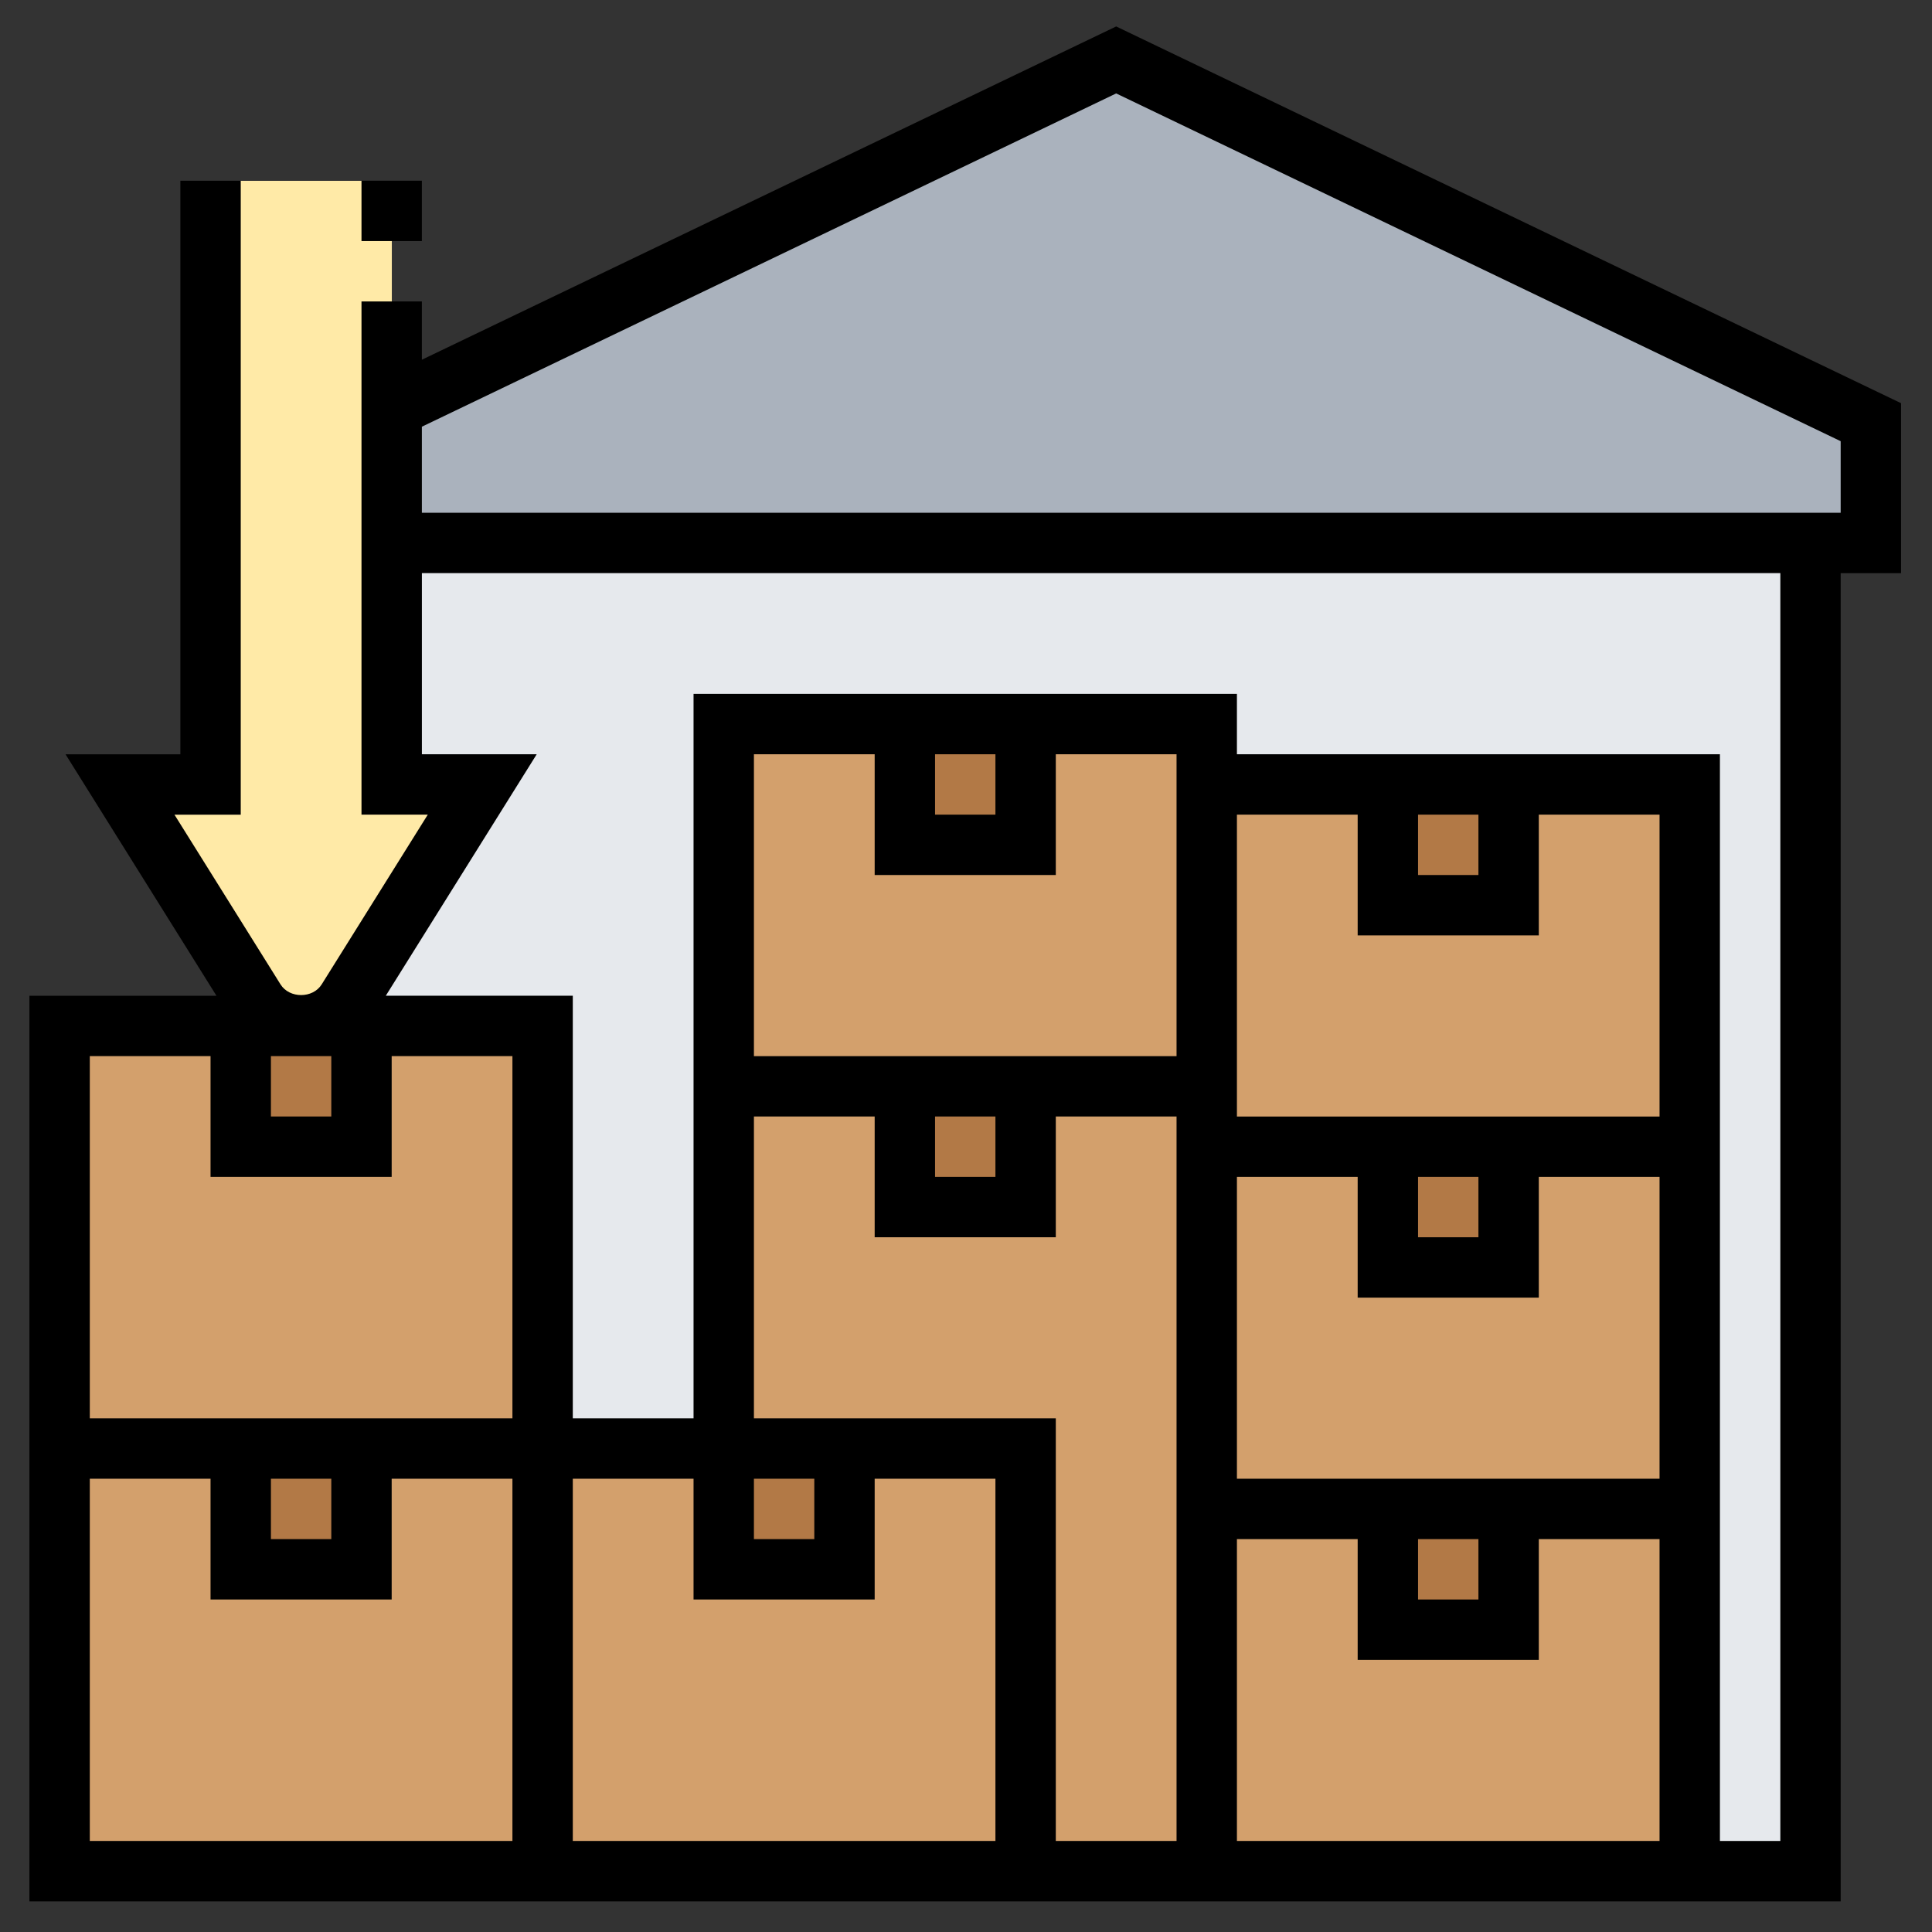 <svg xmlns="http://www.w3.org/2000/svg" width="100" height="100" viewBox="0 0 100 100" fill="none">
  <rect x="0" y="0" width="100" height="100" fill="#333333" stroke="none"/>
  <path d="M62.5 40.625H87.5V96.875H62.5V40.625ZM37.5 37.5H62.5V96.875H37.5V37.5ZM3.125 53.125H28.125V96.875H3.125V53.125Z" fill="#D3A06C"/>
  <path d="M28.125 75H53.125V96.875H28.125V75Z" fill="#D3A06C"/>
  <path d="M96.844 21.859V28.109H20.281V21.109L57.781 3.109L96.844 21.859Z" fill="#AAB2BD"/>
  <path d="M93.719 28.109V96.859H87.469V40.609H62.469V37.484H37.469V74.984H28.094V53.109H15.594C16.562 53.109 17.469 52.609 17.984 51.781L24.969 40.609H20.281V28.109H93.719Z" fill="#E6E9ED"/>
  <path d="M24.969 40.609L17.984 51.781C17.731 52.187 17.379 52.522 16.961 52.754C16.543 52.986 16.072 53.108 15.594 53.108C15.115 53.108 14.645 52.986 14.227 52.754C13.809 52.522 13.456 52.187 13.203 51.781L6.219 40.609H10.906V9.359H20.281V40.609H24.969Z" fill="#FFEAA7"/>
  <path d="M71.844 78.109H78.094V84.359H71.844V78.109ZM71.844 59.359H78.094V65.609H71.844V59.359ZM71.844 40.609H78.094V46.859H71.844V40.609ZM46.844 37.484H53.094V43.734H46.844V37.484ZM46.844 56.234H53.094V62.484H46.844V56.234ZM37.469 74.984H43.719V81.234H37.469V74.984ZM12.469 74.984H18.719V81.234H12.469V74.984ZM18.719 53.109V59.359H12.469V53.109H15.594H18.719Z" fill="#B27946"/>
  <path d="M18.711 9.353H21.836V12.478H18.711V9.353Z" fill="black"/>
  <path d="M98.398 20.869L57.773 1.369L21.836 18.619V15.603H18.711V42.166H22.142L16.65 50.952C16.191 51.689 14.981 51.689 14.52 50.952L9.03 42.167H12.461V9.355H9.336V39.042H3.392L11.205 51.542H1.523V98.417H95.273V29.667H98.398V20.869ZM14.023 54.664H17.148V57.789H14.023V54.664ZM4.648 54.664H10.898V60.914H20.273V54.664H26.523V73.414H4.648V54.664ZM14.023 76.539H17.148V79.664H14.023V76.539ZM4.648 76.539H10.898V82.789H20.273V76.539H26.523V95.289H4.648V76.539ZM29.648 76.539H35.898V82.789H45.273V76.539H51.523V95.289H29.648V76.539ZM48.398 39.041H51.523V42.166H48.398V39.041ZM54.648 45.291V39.041H60.898V54.666H39.023V39.041H45.273V45.291H54.648ZM73.398 42.166H76.523V45.291H73.398V42.166ZM79.648 48.416V42.166H85.898V57.791H64.023V42.166H70.273V48.416H79.648ZM70.273 79.664V85.914H79.648V79.664H85.898V95.289H64.023V79.664H70.273ZM73.398 79.664H76.523V82.789H73.398V79.664ZM64.023 76.539V60.914H70.273V67.164H79.648V60.914H85.898V76.539H64.023ZM73.398 60.914H76.523V64.039H73.398V60.914ZM48.398 57.789H51.523V60.914H48.398V57.789ZM45.273 57.789V64.039H54.648V57.789H60.898V95.289H54.648V73.414H39.023V57.789H45.273ZM39.023 76.539H42.148V79.664H39.023V76.539ZM92.148 95.289H89.023V39.039H64.023V35.914H35.898V73.414H29.648V51.539H19.969L27.781 39.039H21.837V29.664H92.15V95.289H92.148ZM95.273 26.541H21.836V22.086L57.773 4.836L95.273 22.836V26.541Z" fill="black"/>
</svg>